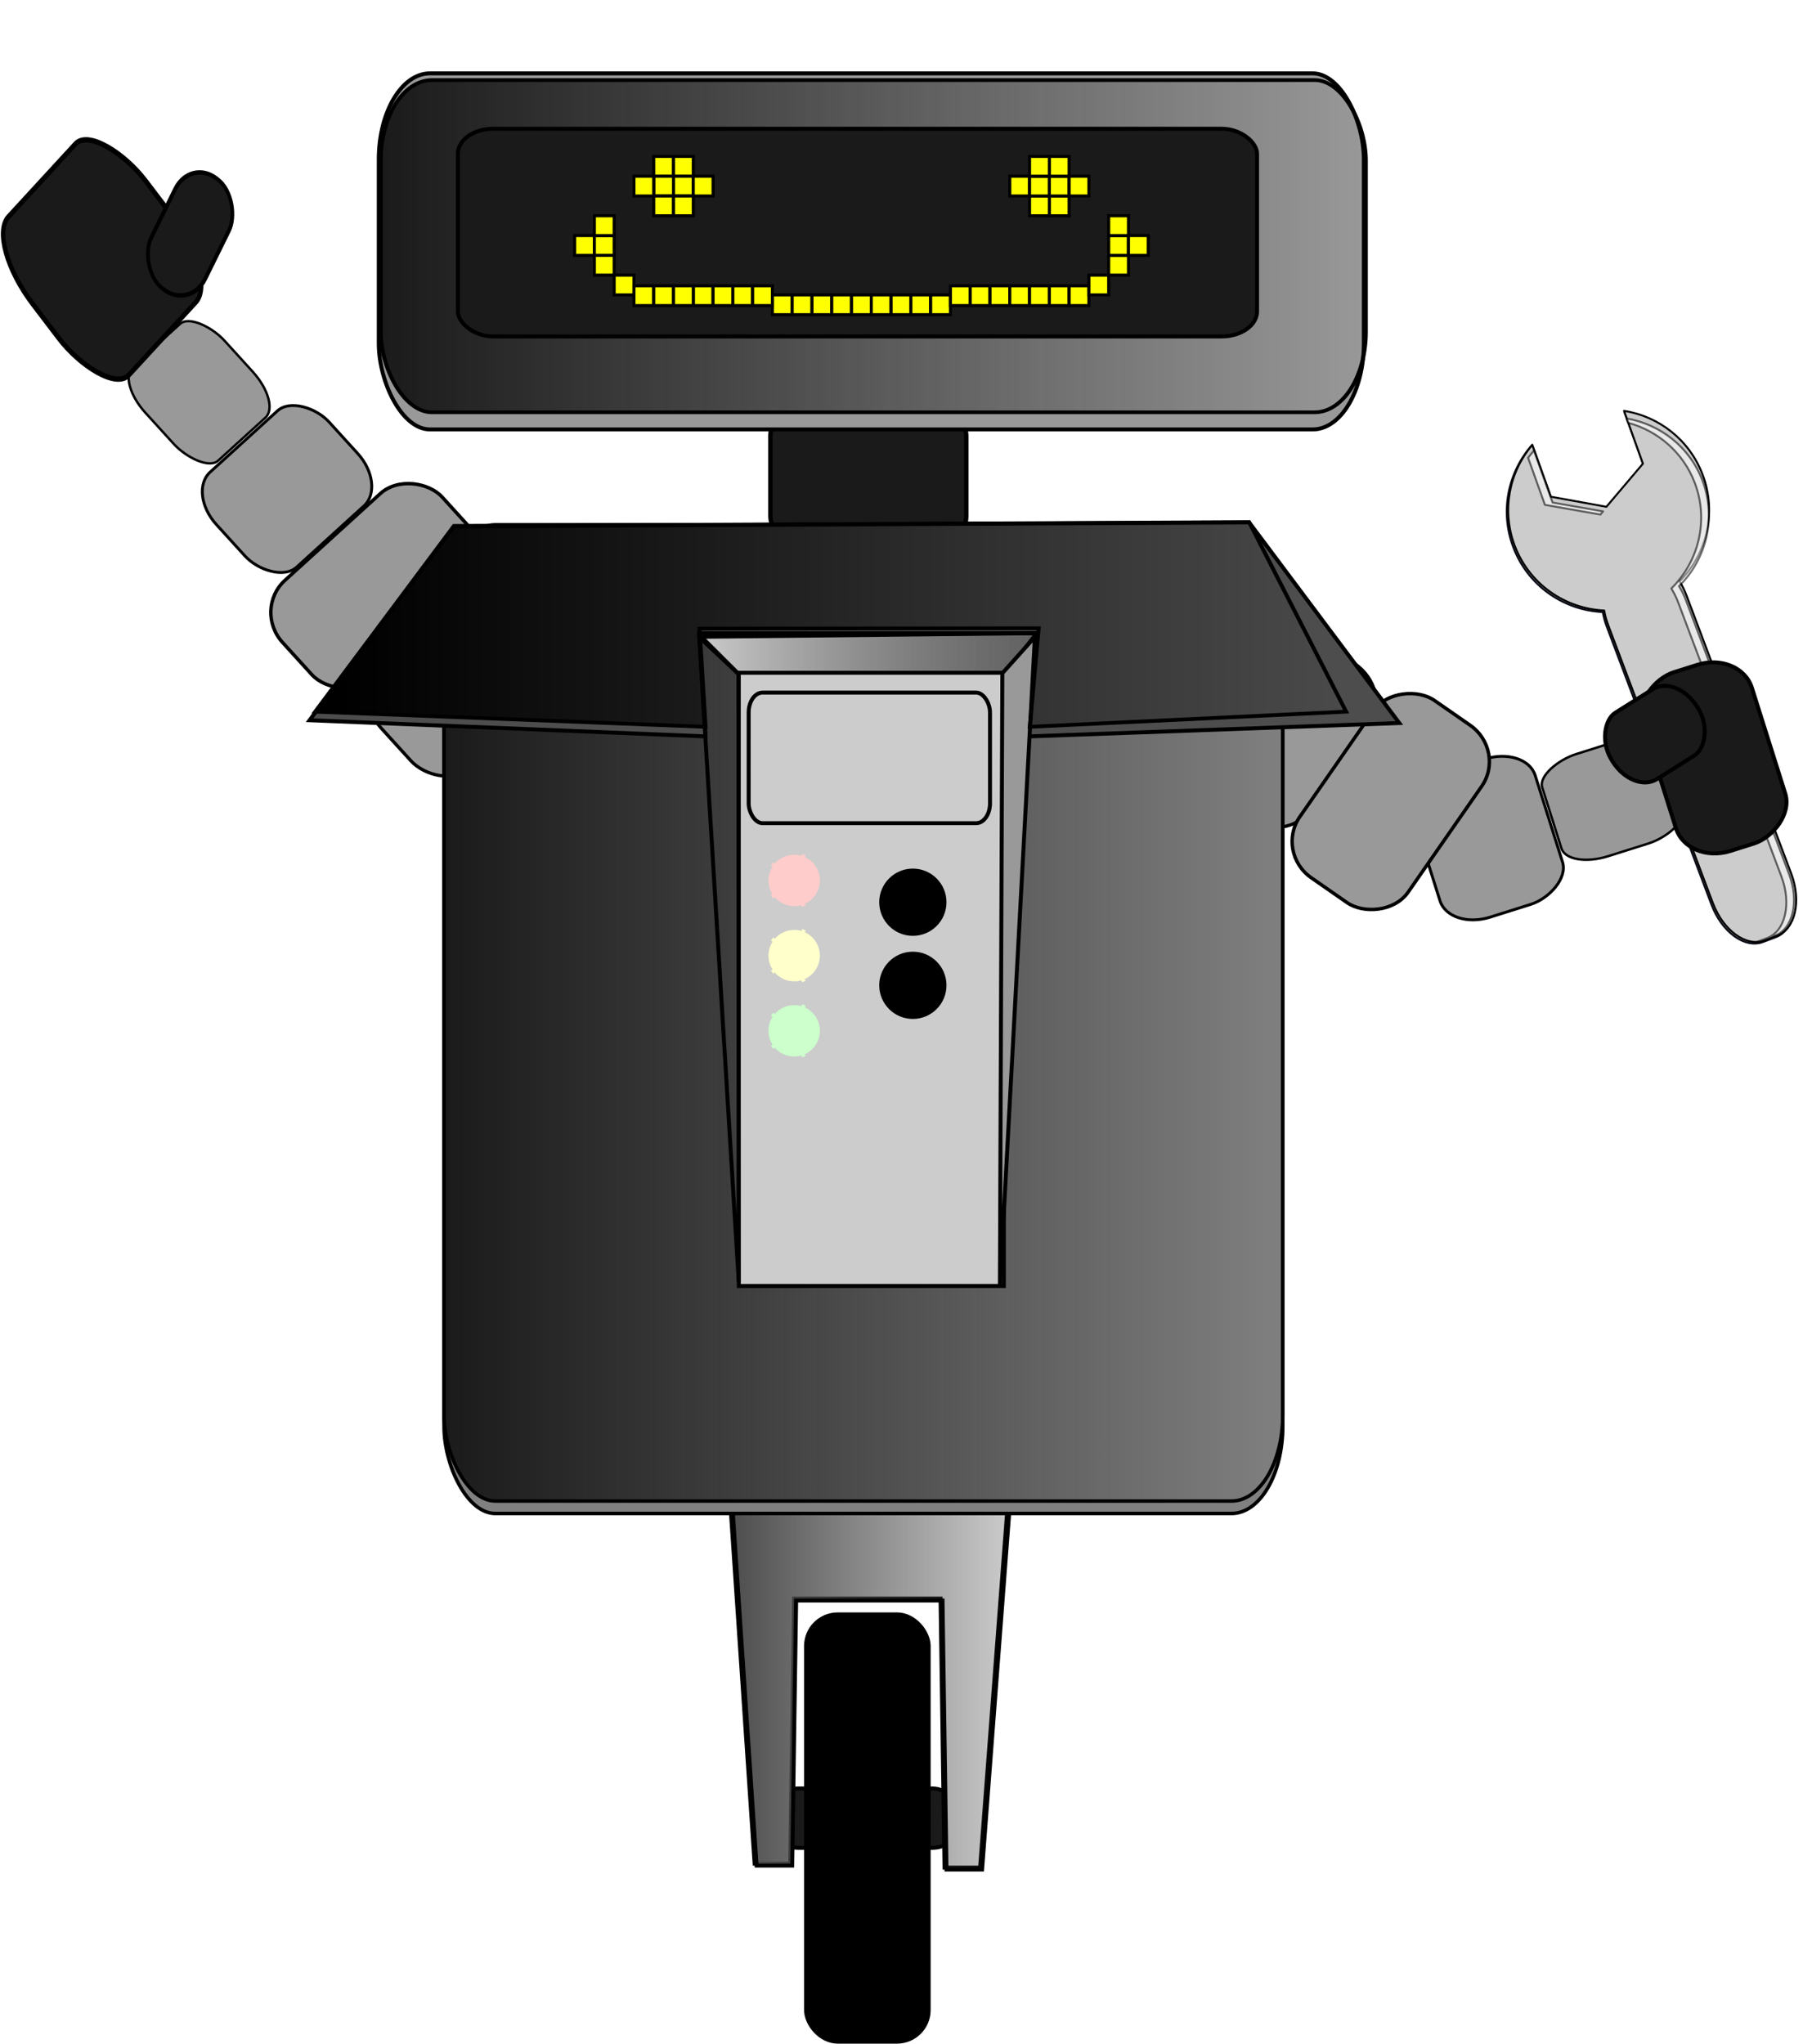 <?xml version="1.0" encoding="UTF-8"?>
<svg version="1.1" viewBox="0 0 455.74 516.54" xmlns="http://www.w3.org/2000/svg">
<defs>
<pattern id="q" width="30.066" height="5.181" patternUnits="userSpaceOnUse">
<path d="m7.597 0.061c-2.518-0.248-4.941 0.241-7.607 1.727v1.273c2.783-1.63 5.183-2.009 7.482-1.781 2.298 0.228 4.497 1.081 6.781 1.938 4.567 1.713 9.551 3.458 15.813-0.157l-4e-3 -1.273c-6.44 3.709-10.816 1.982-15.371 0.273-2.278-0.854-4.576-1.75-7.094-2z" fill="#fff"/>
</pattern>
<linearGradient id="e" x1="341.5" x2="426.5" y1="408.86" y2="408.86" gradientUnits="userSpaceOnUse">
<stop stop-color="#ccc" offset="0"/>
<stop stop-color="#ccc" stop-opacity="0" offset="1"/>
</linearGradient>
<linearGradient id="d" x1="277.06" x2="489.94" y1="500.86" y2="500.86" gradientUnits="userSpaceOnUse">
<stop stop-color="#1a1a1a" offset="0"/>
<stop stop-color="#1a1a1a" stop-opacity="0" offset="1"/>
</linearGradient>
<filter id="o" x="-.5" y="-.5" width="2" height="2" color-interpolation-filters="sRGB">
<feColorMatrix type="hueRotate" values="0"/>
<feColorMatrix type="saturate" values="1"/>
<feColorMatrix result="fbSourceGraphic" values="2 -1 0 0 0 0 2 -1 0 0 -1 0 2 0 0 0 0 0 1 0 "/>
<feColorMatrix in="fbSourceGraphic" result="fbSourceGraphicAlpha" values="0 0 0 -1 0 0 0 0 -1 0 0 0 0 -1 0 0 0 0 1 0"/>
<feGaussianBlur in="fbSourceGraphic" result="result1" stdDeviation="1"/>
<feGaussianBlur in="result1" result="result6" stdDeviation="8"/>
<feComposite in="result6" in2="result1" operator="atop" result="result8"/>
<feComposite in="result6" in2="result8" operator="xor" result="fbSourceGraphic"/>
<feColorMatrix in="fbSourceGraphic" result="fbSourceGraphicAlpha" values="0 0 0 -1 0 0 0 0 -1 0 0 0 0 -1 0 0 0 0 2 0 "/>
<feGaussianBlur in="fbSourceGraphicAlpha" result="result0" stdDeviation="2.5"/>
<feSpecularLighting lighting-color="#ffffff" in="result0" result="result1" specularExponent="35" surfaceScale="4">
<fePointLight x="-5000" y="-10000" z="20000"/>
</feSpecularLighting>
<feComposite in="result1" in2="fbSourceGraphicAlpha" operator="in" result="result2"/>
<feComposite in="fbSourceGraphic" in2="result2" k2="1" k3="1" operator="arithmetic" result="result4"/>
<feComposite in2="result4" operator="atop" result="result91"/>
<feBlend in2="result91" mode="multiply"/>
</filter>
<filter id="n" x="-.25" y="-.25" width="1.5" height="1.5" color-interpolation-filters="sRGB">
<feGaussianBlur result="result1" stdDeviation="1"/>
<feComposite in="result1" in2="result1" operator="in" result="result4"/>
<feGaussianBlur in="result4" result="result6" stdDeviation="7"/>
<feComposite in="result6" in2="result4" result="result8"/>
<feComposite in="result6" in2="result8" operator="in" result="fbSourceGraphic"/>
<feSpecularLighting lighting-color="#ffffff" in="fbSourceGraphic" result="result1" specularConstant="2" specularExponent="45" surfaceScale="2.5">
<fePointLight x="-5000" y="-10000" z="20000"/>
</feSpecularLighting>
<feComposite in="result1" in2="fbSourceGraphic" operator="in" result="result2"/>
<feComposite in="fbSourceGraphic" in2="result2" k2="1.2" k3="1.5" operator="arithmetic" result="result4"/>
<feComposite in2="result4" result="result9"/>
<feBlend in2="result9" mode="screen"/>
</filter>
<filter id="m" x="-.25" y="-.25" width="1.5" height="1.5" color-interpolation-filters="sRGB">
<feGaussianBlur result="result1" stdDeviation="1"/>
<feComposite in="result1" in2="result1" operator="in" result="result4"/>
<feGaussianBlur in="result4" result="result6" stdDeviation="7"/>
<feComposite in="result6" in2="result4" result="result8"/>
<feComposite in="result6" in2="result8" operator="in" result="fbSourceGraphic"/>
<feSpecularLighting lighting-color="#ffffff" in="fbSourceGraphic" result="result1" specularConstant="2" specularExponent="45" surfaceScale="2.5">
<fePointLight x="-5000" y="-10000" z="20000"/>
</feSpecularLighting>
<feComposite in="result1" in2="fbSourceGraphic" operator="in" result="result2"/>
<feComposite in="fbSourceGraphic" in2="result2" k2="1.2" k3="1.5" operator="arithmetic" result="result4"/>
<feComposite in2="result4" result="result9"/>
<feBlend in2="result9" mode="screen"/>
</filter>
<filter id="l" x="-.25" y="-.25" width="1.5" height="1.5" color-interpolation-filters="sRGB">
<feGaussianBlur result="result1" stdDeviation="1"/>
<feComposite in="result1" in2="result1" operator="in" result="result4"/>
<feGaussianBlur in="result4" result="result6" stdDeviation="7"/>
<feComposite in="result6" in2="result4" result="result8"/>
<feComposite in="result6" in2="result8" operator="in" result="fbSourceGraphic"/>
<feSpecularLighting lighting-color="#ffffff" in="fbSourceGraphic" result="result1" specularConstant="2" specularExponent="45" surfaceScale="2.5">
<fePointLight x="-5000" y="-10000" z="20000"/>
</feSpecularLighting>
<feComposite in="result1" in2="fbSourceGraphic" operator="in" result="result2"/>
<feComposite in="fbSourceGraphic" in2="result2" k2="1.2" k3="1.5" operator="arithmetic" result="result4"/>
<feComposite in2="result4" result="result9"/>
<feBlend in2="result9" mode="screen"/>
</filter>
<filter id="k" x="0" y="0" width="1" height="1" color-interpolation-filters="sRGB">
<feGaussianBlur in="SourceAlpha" result="result0" stdDeviation="2.3"/>
<feMorphology in="SourceAlpha" radius="6.6" result="result1"/>
<feGaussianBlur in="result1" stdDeviation="8.9"/>
<feColorMatrix result="result91" values="1 0 0 0 0 0 1 0 0 0 0 0 1 0 0 0 0 0 0.3 0"/>
<feComposite in="result0" in2="result91" operator="out" result="result2"/>
<feGaussianBlur result="result4" stdDeviation="1.7"/>
<feDiffuseLighting result="result92" surfaceScale="10">
<feDistantLight azimuth="225" elevation="45"/>
</feDiffuseLighting>
<feBlend in2="SourceGraphic" mode="multiply" result="result93"/>
<feComposite in2="SourceAlpha" operator="in" result="result3"/>
<feSpecularLighting in="result4" result="result94" specularExponent="17.9" surfaceScale="5">
<feDistantLight azimuth="225" elevation="45"/>
</feSpecularLighting>
<feComposite in2="result3" operator="atop"/>
</filter>
<filter id="j" x="0" y="0" width="1" height="1" color-interpolation-filters="sRGB">
<feGaussianBlur in="SourceAlpha" result="result0" stdDeviation="2.3"/>
<feMorphology in="SourceAlpha" radius="6.6" result="result1"/>
<feGaussianBlur in="result1" stdDeviation="8.9"/>
<feColorMatrix result="result91" values="1 0 0 0 0 0 1 0 0 0 0 0 1 0 0 0 0 0 0.3 0"/>
<feComposite in="result0" in2="result91" operator="out" result="result2"/>
<feGaussianBlur result="result4" stdDeviation="1.7"/>
<feDiffuseLighting result="result92" surfaceScale="10">
<feDistantLight azimuth="225" elevation="45"/>
</feDiffuseLighting>
<feBlend in2="SourceGraphic" mode="multiply" result="result93"/>
<feComposite in2="SourceAlpha" operator="in" result="result3"/>
<feSpecularLighting in="result4" result="result94" specularExponent="17.9" surfaceScale="5">
<feDistantLight azimuth="225" elevation="45"/>
</feSpecularLighting>
<feComposite in2="result3" operator="atop"/>
</filter>
<filter id="i" x="-.25" y="-.25" width="1.5" height="1.5" color-interpolation-filters="sRGB">
<feGaussianBlur result="result8" stdDeviation="3.5"/>
<feComposite in="result8" in2="result8" operator="xor" result="result6"/>
<feDisplacementMap in="result8" in2="result6" result="result4" scale="75"/>
<feComposite in="result8" in2="result4" k1="3" operator="arithmetic" result="result2"/>
<feComposite in="result2" in2="result2" operator="in" result="fbSourceGraphic"/>
</filter>
<filter id="h" x="-.25" y="-.25" width="1.5" height="1.5" color-interpolation-filters="sRGB">
<feGaussianBlur result="result8" stdDeviation="3.5"/>
<feComposite in="result8" in2="result8" operator="xor" result="result6"/>
<feDisplacementMap in="result8" in2="result6" result="result4" scale="75"/>
<feComposite in="result8" in2="result4" k1="3" operator="arithmetic" result="result2"/>
<feComposite in="result2" in2="result2" operator="in" result="fbSourceGraphic"/>
</filter>
<linearGradient id="c" x1="251.5" x2="514.5" y1="402.36" y2="402.36" gradientUnits="userSpaceOnUse">
<stop offset="0"/>
<stop stop-opacity="0" offset="1"/>
</linearGradient>
<linearGradient id="b" x1="350" x2="421" y1="669.86" y2="669.86" gradientUnits="userSpaceOnUse">
<stop stop-color="#4d4d4d" offset="0"/>
<stop stop-color="#4d4d4d" stop-opacity="0" offset="1"/>
</linearGradient>
<filter id="g" x="-.25" y="-.25" width="1.5" height="1.5" color-interpolation-filters="sRGB">
<feGaussianBlur result="result8" stdDeviation="7"/>
<feComposite in="result8" in2="result8" operator="xor" result="result6"/>
<feDisplacementMap in="SourceGraphic" in2="result6" result="result4" scale="100"/>
<feComposite in="SourceGraphic" in2="result4" k1="1" operator="arithmetic" result="result2"/>
<feComposite in="result8" in2="result2" operator="in" result="fbSourceGraphic"/>
</filter>
<linearGradient id="a" x1="261" x2="511" y1="306.86" y2="306.86" gradientUnits="userSpaceOnUse">
<stop stop-color="#1a1a1a" offset="0"/>
<stop stop-color="#1a1a1a" stop-opacity="0" offset="1"/>
</linearGradient>
<filter id="f" x="-.25" y="-.25" width="1.5" height="1.5" color-interpolation-filters="sRGB">
<feGaussianBlur result="result8" stdDeviation="3.5"/>
<feComposite in="result8" in2="result8" operator="xor" result="result6"/>
<feDisplacementMap in="result8" in2="result6" result="result4" scale="75"/>
<feComposite in="result8" in2="result4" k1="3" operator="arithmetic" result="result2"/>
<feComposite in="result2" in2="result2" operator="in" result="fbSourceGraphic"/>
</filter>
<filter id="p" color-interpolation-filters="sRGB">
<feGaussianBlur stdDeviation="5.395"/>
</filter>
</defs>
<g transform="translate(-165.26 -243.32)">
<rect x="360" y="695.36" width="48" height="15" ry="7" fill="#1a1a1a" stroke="#000"/>
<path d="m350 625.36 6 89h9l1-67h37l1 68h9l7-92z" fill="#ccc" stroke="#000" stroke-width="1px"/>
<path d="m350.5 625.86 6 89h9l1-67h37l1 68h9l7-92z" fill="url(#b)" filter="url(#g)" stroke="#000" stroke-width="1px"/>
<rect transform="rotate(-55.213)" x="-95.829" y="628.99" width="47.874" height="33.941" rx="9.647" ry="11.364" fill="#999" stroke="#000" stroke-width=".827"/>
<rect transform="rotate(137.71)" x="46.16" y="-514.7" width="47.874" height="33.941" rx="9.647" ry="11.364" fill="#999" stroke="#000" stroke-width=".827"/>
<rect x="277.5" y="376.36" width="212" height="249.5" rx="12.951" ry="22" fill="#808080" stroke="#000" stroke-width=".889"/>
<rect x="360" y="349.91" width="49.5" height="27.484" rx="1.951" ry="3.515" fill="#1a1a1a" stroke="#000" stroke-width="1.118"/>
<rect transform="rotate(252.49)" x="-616.17" y="363.01" width="38.511" height="32.484" rx="7.761" ry="10.876" fill="#999" stroke="#000" stroke-width=".726"/>
<rect transform="rotate(-55.213)" x="-98.656" y="662.16" width="54.572" height="33.359" rx="10.997" ry="11.169" fill="#999" stroke="#000" stroke-width=".875"/>
<rect transform="rotate(252.49)" x="-610.45" y="396.27" width="27.05" height="32.048" rx="5.451" ry="10.73" fill="#999" stroke="#000" stroke-width=".604"/>
<rect transform="rotate(137.71)" x="43.334" y="-481.53" width="54.572" height="33.359" rx="10.997" ry="11.169" fill="#999" stroke="#000" stroke-width=".875"/>
<rect transform="matrix(1 0 0 .989 0 3.987)" x="277.5" y="376.11" width="212" height="249.5" rx="12.951" ry="22" fill="url(#d)" filter="url(#h)" stroke="#000" stroke-width=".889"/>
<rect transform="rotate(137.71)" x="51.717" y="-447.69" width="38.511" height="32.484" rx="7.761" ry="10.876" fill="#999" stroke="#000" stroke-width=".726"/>
<path d="m280 376.36 201-1 37.95 50.707-93.568 3.381 1.619-26.088h-85l1.591 26.088-100.08-4.088z" fill="#4d4d4d" stroke="#000" stroke-width="1px"/>
<path d="m342.53 404.27 84.763-0.912-9.293 12-66.204-1.856z" fill="url(#e)" stroke="#000" stroke-width="1px"/>
<rect x="352" y="413.36" width="67" height="155" fill="#ccc" stroke="#000"/>
<path d="m342 404.36 10 163-0.061-153.68z" fill="none" stroke="#000" stroke-width="1px"/>
<path d="m426.85 404.31-8.23 9.17-0.62 154.88z" fill="#999" stroke="#000" stroke-width="1px"/>
<path transform="translate(4,26.5)" d="m369 439.36c0 3.866-3.134 7-7 7s-7-3.134-7-7 3.134-7 7-7 7 3.134 7 7z" fill="#f00" filter="url(#n)" stroke="#000" stroke-dasharray="8, 1"/>
<path transform="translate(4,45.5)" d="m369 439.36c0 3.866-3.134 7-7 7s-7-3.134-7-7 3.134-7 7-7 7 3.134 7 7z" fill="#ff0" filter="url(#m)" stroke="#000" stroke-dasharray="8, 1"/>
<path transform="translate(4,64.5)" d="m369 439.36c0 3.866-3.134 7-7 7s-7-3.134-7-7 3.134-7 7-7 7 3.134 7 7z" fill="#0f0" filter="url(#l)" stroke="#000" stroke-dasharray="8, 1"/>
<rect x="354.5" y="418.38" width="61" height="33" rx="3.5" ry="5" fill="url(#q)" filter="url(#o)" stroke="#000"/>
<path transform="translate(11,9)" d="m393 462.36c0 4.418-3.582 8-8 8s-8-3.582-8-8 3.582-8 8-8 8 3.582 8 8z" filter="url(#k)" stroke="#000"/>
<path transform="translate(11,30)" d="m393 462.36c0 4.418-3.582 8-8 8s-8-3.582-8-8 3.582-8 8-8 8 3.582 8 8z" filter="url(#j)" stroke="#000"/>
<g transform="matrix(.058 .154 -.154 .058 656.44 300.22)" fill-rule="evenodd" stroke-linecap="round" stroke-linejoin="round">
<path d="m230 483.79c-56.465 0-105.83 30.336-132.72 75.594l84.469 1.375 42.188 75.875-44.594 74.469-86-1.406c25.803 49.139 77.301 82.656 136.66 82.656 63.639 0 118.26-38.526 141.84-93.531 7.213 1.363 14.853 2.125 22.75 2.125h456.53c45.279 0 81.719-24.012 81.719-53.812v-20.969c0-29.8-36.44-53.812-81.719-53.812h-456.53c-8.318 0-16.355 0.806-23.906 2.312-24.186-53.586-78.077-90.875-140.69-90.875z" fill="#e6e6e6" stroke="#080a15" stroke-width="3"/>
<path d="m228.57 480.94c-57.633 0-107.89 31.588-134.38 78.406l86.125 1.406 42.188 75.875-44.594 74.469-84.469-1.375c26.281 47.561 76.939 79.781 135.13 79.781 63.639 0 118.26-38.526 141.84-93.531 7.213 1.363 14.853 2.125 22.75 2.125h456.53c45.279 0 81.719-24.012 81.719-53.812v-20.969c0-29.8-36.44-53.812-81.719-53.812h-456.53c-8.318 0-16.355 0.806-23.906 2.312-24.186-53.586-78.077-90.875-140.69-90.875z" fill="#ccc" stroke="#000" stroke-width="3"/>
<path transform="matrix(.986 0 0 1 13.513 2)" d="m226.9 482.36c-56.465 0-105.83 30.336-132.72 75.594l7.188 0.125c28.057-38.44 73.451-63.438 124.69-63.438 62.611 0 116.5 37.289 140.69 90.875 7.551-1.507 15.588-2.312 23.906-2.312h456.53c45.279 0 81.719 24.012 81.719 53.812v16.469c0.554-2.538 0.844-5.139 0.844-7.781v-20.969c0-29.8-36.44-53.812-81.719-53.812h-456.53c-8.318 0-16.355 0.806-23.906 2.312-24.186-53.586-78.077-90.875-140.69-90.875zm-10.031 159.5-40.625 67.812-86-1.406c2.236 4.259 4.702 8.394 7.312 12.406l77.844 1.281 44.594-74.469-3.125-5.625z" fill="#fff" filter="url(#p)" opacity=".75" stroke="#000" stroke-width="3.021"/>
</g>
<rect transform="rotate(252.49)" x="-618.48" y="425.4" width="47.376" height="28.991" rx="9.647" ry="11.364" fill="#1a1a1a" stroke="#000"/>
<rect transform="rotate(237.85)" x="-683.54" y="253.12" width="19.799" height="25.456" rx="9.647" ry="7.121" fill="#1a1a1a" stroke="#000"/>
<rect transform="rotate(137.71)" x="57.438" y="-414.43" width="27.05" height="32.048" rx="5.451" ry="10.73" fill="#999" stroke="#000" stroke-width=".604"/>
<path transform="matrix(1 0 0 .958 0 15.698)" d="m280 376.36 201-1 24.515 50-79.957 4 2.237-26-85.707 0.088 1.503 25.912-98.662-4z" fill="url(#c)" filter="url(#i)" stroke="#000" stroke-width="1px"/>
<rect x="369" y="651.36" width="31" height="108" ry="8" stroke="#000"/>
<rect transform="matrix(-.677 .736 -.606 -.796 0 0)" x="14.534" y="-380.24" width="42.198" height="50.242" rx="8.593" ry="19.694" fill="#1a1a1a" stroke="#000" stroke-width="1.242"/>
<rect x="261" y="261.86" width="249" height="90" rx="12.951" ry="21.767" fill="#999" stroke="#000"/>
<rect transform="matrix(-.793 -.61 .442 -.897 0 0)" x="-339.94" y="-127.34" width="17.162" height="30.983" rx="8.362" ry="8.668" fill="#1a1a1a" stroke="#000" stroke-width="1.027"/>
<rect transform="matrix(1 0 0 .933 0 19.247)" x="261.5" y="261.86" width="249" height="90" rx="12.951" ry="21.767" fill="url(#a)" filter="url(#f)" stroke="#000"/>
<rect x="281" y="275.86" width="202" height="52.5" rx="8.951" ry="6.314" fill="#1a1a1a" stroke="#000"/>
<rect x="330.5" y="282.86" width="5" height="5" rx="0" ry="0" fill="#ff0" stroke="#000" stroke-width=".772"/>
<rect x="335.5" y="282.86" width="5" height="5" rx="0" ry="0" fill="#ff0" stroke="#000" stroke-width=".772"/>
<rect x="335.5" y="287.86" width="5" height="5" rx="0" ry="0" fill="#ff0" stroke="#000" stroke-width=".772"/>
<rect x="330.5" y="287.86" width="5" height="5" rx="0" ry="0" fill="#ff0" stroke="#000" stroke-width=".772"/>
<rect x="330.5" y="292.86" width="5" height="5" rx="0" ry="0" fill="#ff0" stroke="#000" stroke-width=".772"/>
<rect x="335.5" y="292.86" width="5" height="5" rx="0" ry="0" fill="#ff0" stroke="#000" stroke-width=".772"/>
<rect x="340.5" y="287.86" width="5" height="5" rx="0" ry="0" fill="#ff0" stroke="#000" stroke-width=".772"/>
<rect x="325.5" y="287.86" width="5" height="5" rx="0" ry="0" fill="#ff0" stroke="#000" stroke-width=".772"/>
<rect x="310.5" y="302.86" width="5" height="5" rx="0" ry="0" fill="#ff0" stroke="#000" stroke-width=".772"/>
<rect x="315.5" y="302.86" width="5" height="5" rx="0" ry="0" fill="#ff0" stroke="#000" stroke-width=".772"/>
<rect x="315.5" y="307.86" width="5" height="5" rx="0" ry="0" fill="#ff0" stroke="#000" stroke-width=".772"/>
<rect x="320.5" y="312.86" width="5" height="5" rx="0" ry="0" fill="#ff0" stroke="#000" stroke-width=".772"/>
<rect x="315.5" y="297.86" width="5" height="5" rx="0" ry="0" fill="#ff0" stroke="#000" stroke-width=".772"/>
<rect x="325.5" y="315.56" width="5" height="5" rx="0" ry="0" fill="#ff0" stroke="#000" stroke-width=".772"/>
<rect x="330.5" y="315.56" width="5" height="5" rx="0" ry="0" fill="#ff0" stroke="#000" stroke-width=".772"/>
<rect x="340.5" y="315.56" width="5" height="5" rx="0" ry="0" fill="#ff0" stroke="#000" stroke-width=".772"/>
<rect x="335.5" y="315.56" width="5" height="5" rx="0" ry="0" fill="#ff0" stroke="#000" stroke-width=".772"/>
<rect x="345.5" y="315.56" width="5" height="5" rx="0" ry="0" fill="#ff0" stroke="#000" stroke-width=".772"/>
<rect x="350.5" y="315.56" width="5" height="5" rx="0" ry="0" fill="#ff0" stroke="#000" stroke-width=".772"/>
<rect x="360.5" y="317.86" width="5" height="5" rx="0" ry="0" fill="#ff0" stroke="#000" stroke-width=".772"/>
<rect x="355.5" y="315.56" width="5" height="5" rx="0" ry="0" fill="#ff0" stroke="#000" stroke-width=".772"/>
<rect x="365.5" y="317.86" width="5" height="5" rx="0" ry="0" fill="#ff0" stroke="#000" stroke-width=".772"/>
<rect x="370.5" y="317.86" width="5" height="5" rx="0" ry="0" fill="#ff0" stroke="#000" stroke-width=".772"/>
<rect x="375.5" y="317.86" width="5" height="5" rx="0" ry="0" fill="#ff0" stroke="#000" stroke-width=".772"/>
<rect x="380.5" y="317.86" width="5" height="5" rx="0" ry="0" fill="#ff0" stroke="#000" stroke-width=".772"/>
<rect x="385.5" y="317.86" width="5" height="5" rx="0" ry="0" fill="#ff0" stroke="#000" stroke-width=".772"/>
<rect x="390.5" y="317.86" width="5" height="5" rx="0" ry="0" fill="#ff0" stroke="#000" stroke-width=".772"/>
<rect x="395.5" y="317.86" width="5" height="5" rx="0" ry="0" fill="#ff0" stroke="#000" stroke-width=".772"/>
<rect x="400.5" y="317.86" width="5" height="5" rx="0" ry="0" fill="#ff0" stroke="#000" stroke-width=".772"/>
<rect x="405.5" y="315.56" width="5" height="5" rx="0" ry="0" fill="#ff0" stroke="#000" stroke-width=".772"/>
<rect x="410.5" y="315.56" width="5" height="5" rx="0" ry="0" fill="#ff0" stroke="#000" stroke-width=".772"/>
<rect x="415.5" y="315.56" width="5" height="5" rx="0" ry="0" fill="#ff0" stroke="#000" stroke-width=".772"/>
<rect x="420.5" y="315.56" width="5" height="5" rx="0" ry="0" fill="#ff0" stroke="#000" stroke-width=".772"/>
<rect x="425.5" y="315.56" width="5" height="5" rx="0" ry="0" fill="#ff0" stroke="#000" stroke-width=".772"/>
<rect x="430.5" y="315.56" width="5" height="5" rx="0" ry="0" fill="#ff0" stroke="#000" stroke-width=".772"/>
<rect x="435.5" y="315.56" width="5" height="5" rx="0" ry="0" fill="#ff0" stroke="#000" stroke-width=".772"/>
<rect x="440.5" y="312.86" width="5" height="5" rx="0" ry="0" fill="#ff0" stroke="#000" stroke-width=".772"/>
<rect x="445.5" y="307.86" width="5" height="5" rx="0" ry="0" fill="#ff0" stroke="#000" stroke-width=".772"/>
<rect x="445.5" y="302.86" width="5" height="5" rx="0" ry="0" fill="#ff0" stroke="#000" stroke-width=".772"/>
<rect x="450.5" y="302.86" width="5" height="5" rx="0" ry="0" fill="#ff0" stroke="#000" stroke-width=".772"/>
<rect x="445.5" y="297.86" width="5" height="5" rx="0" ry="0" fill="#ff0" stroke="#000" stroke-width=".772"/>
<rect x="430.5" y="292.86" width="5" height="5" rx="0" ry="0" fill="#ff0" stroke="#000" stroke-width=".772"/>
<rect x="425.5" y="292.86" width="5" height="5" rx="0" ry="0" fill="#ff0" stroke="#000" stroke-width=".772"/>
<rect x="420.5" y="287.86" width="5" height="5" rx="0" ry="0" fill="#ff0" stroke="#000" stroke-width=".772"/>
<rect x="425.5" y="287.86" width="5" height="5" rx="0" ry="0" fill="#ff0" stroke="#000" stroke-width=".772"/>
<rect x="430.5" y="287.86" width="5" height="5" rx="0" ry="0" fill="#ff0" stroke="#000" stroke-width=".772"/>
<rect x="435.5" y="287.86" width="5" height="5" rx="0" ry="0" fill="#ff0" stroke="#000" stroke-width=".772"/>
<rect x="430.5" y="282.86" width="5" height="5" rx="0" ry="0" fill="#ff0" stroke="#000" stroke-width=".772"/>
<rect x="425.5" y="282.86" width="5" height="5" rx="0" ry="0" fill="#ff0" stroke="#000" stroke-width=".772"/>
</g>
</svg>
